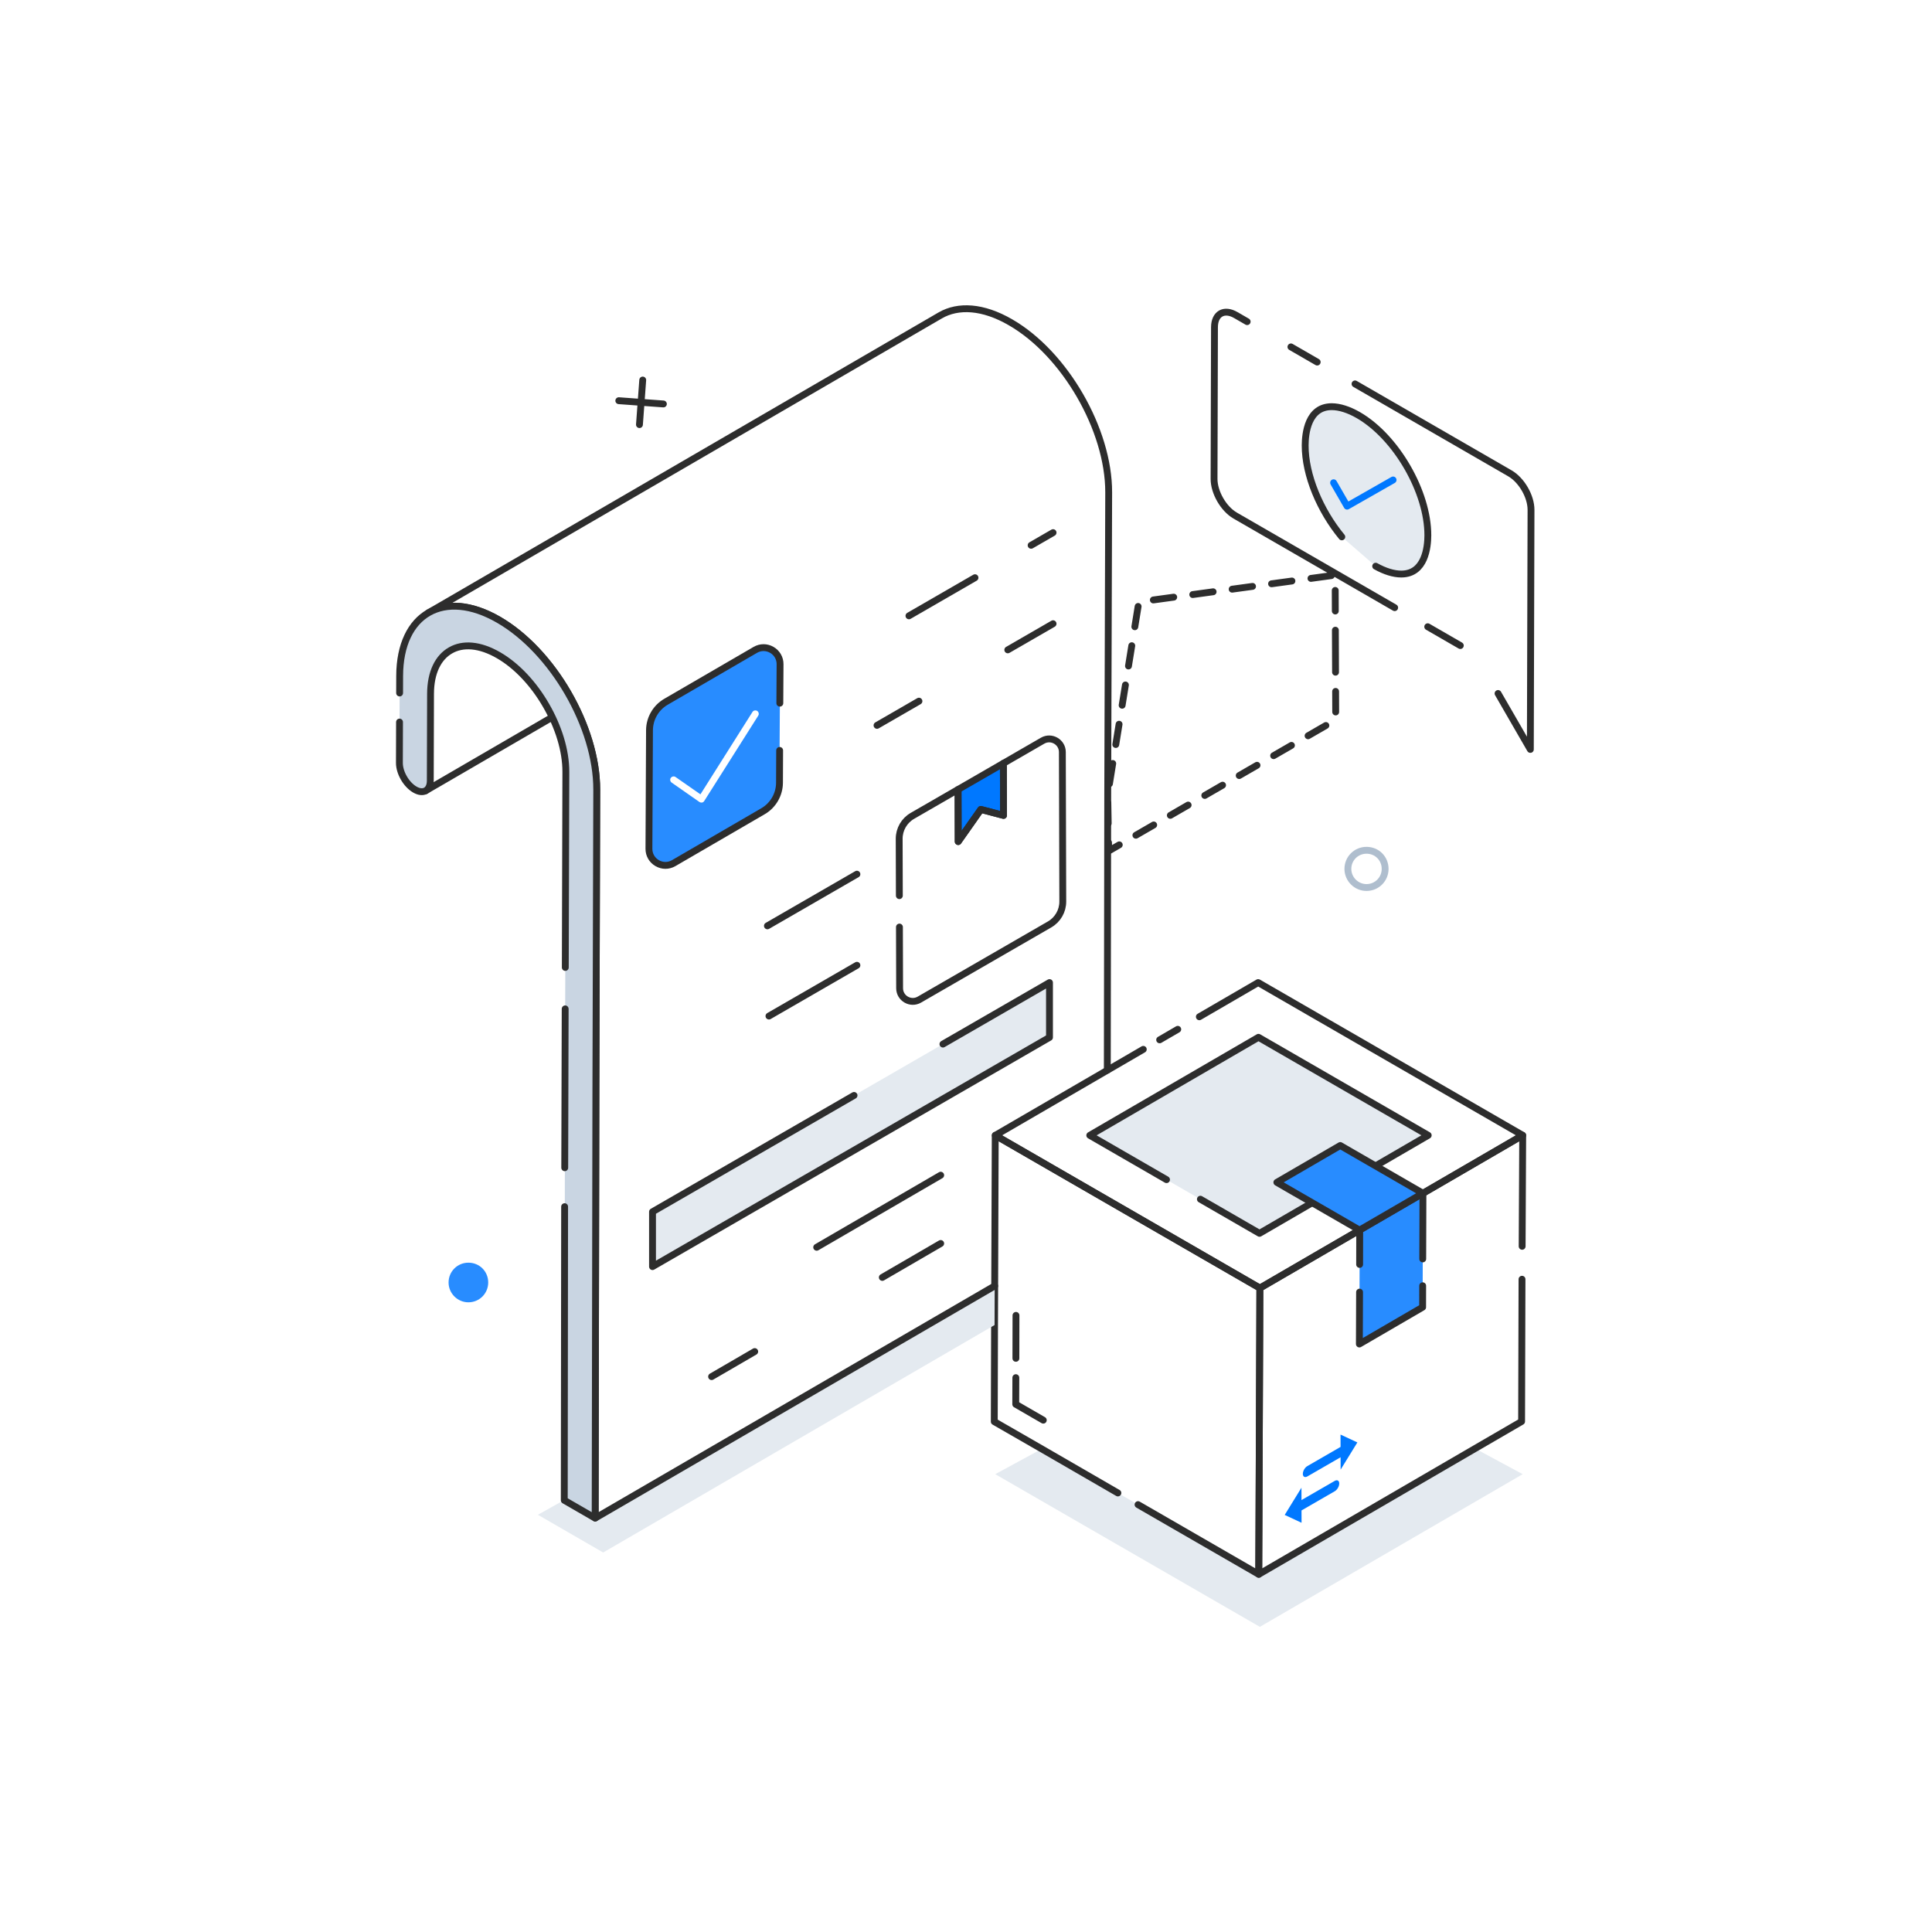 <?xml version="1.0" encoding="UTF-8"?> <svg xmlns="http://www.w3.org/2000/svg" width="513" height="513" viewBox="0 0 513 513" fill="none"><g clip-path="url(#clip0_11860_224290)"><mask id="mask0_11860_224290" style="mask-type:luminance" maskUnits="userSpaceOnUse" x="0" y="0" width="513" height="513"><path d="M512.291 0.975H0.291V512.975H512.291V0.975Z" fill="white"></path></mask><g mask="url(#mask0_11860_224290)"><path d="M367.791 230.715C367.791 233.429 365.62 235.66 362.846 235.66C360.132 235.66 357.902 233.429 357.902 230.715C357.902 227.941 360.132 225.771 362.846 225.771C365.62 225.771 367.791 227.941 367.791 230.715Z" stroke="#AFBECE" stroke-width="1.821" stroke-linecap="round" stroke-linejoin="round"></path><path d="M129.634 340.538C129.634 343.426 127.324 345.8 124.372 345.8C121.484 345.8 119.11 343.426 119.11 340.538C119.11 337.586 121.484 335.275 124.372 335.275C127.324 335.275 129.634 337.586 129.634 340.538Z" fill="#288CFF"></path><path d="M164.309 106.396L176.148 107.263" stroke="#2D2D2D" stroke-width="1.821" stroke-linecap="round" stroke-linejoin="round"></path><path d="M170.662 100.91L169.794 112.748" stroke="#2D2D2D" stroke-width="1.821" stroke-linecap="round" stroke-linejoin="round"></path><path d="M397.774 184.142C401.794 191.104 406.348 198.993 406.348 198.993L406.528 135.4C406.538 131.819 404.033 127.478 400.916 125.679L359.797 101.939M379.101 166.416C379.101 166.416 384.046 169.271 387.755 171.412" stroke="#2D2D2D" stroke-width="1.821" stroke-linecap="round" stroke-linejoin="round"></path><path d="M331.155 85.404C329.326 84.347 328.13 83.657 328.13 83.657C325.031 81.868 322.49 83.295 322.48 86.876L322.366 127.161C322.356 130.742 324.88 135.113 327.979 136.902L370.322 161.349M349.751 96.14C349.751 96.14 346.64 94.344 342.778 92.114" stroke="#2D2D2D" stroke-width="1.821" stroke-linecap="round" stroke-linejoin="round"></path><path d="M356.287 142.55C350.528 135.574 346.537 126.18 346.56 118.256C346.569 115.167 347.272 107.985 353.6 107.985C355.687 107.985 358.139 108.765 360.693 110.239C370.722 116.029 379.167 130.649 379.133 142.166C379.124 145.252 378.419 152.427 372.072 152.427C370.065 152.427 367.72 151.707 365.279 150.342" fill="#E4EAF0"></path><path d="M369.903 127.444L357.695 134.401L354.104 128.182" stroke="#0078FF" stroke-width="1.821" stroke-linecap="round" stroke-linejoin="round"></path><path d="M356.287 142.55C350.528 135.574 346.537 126.18 346.56 118.256C346.569 115.167 347.272 107.985 353.6 107.985C355.687 107.985 358.139 108.765 360.693 110.239C370.722 116.029 379.167 130.649 379.133 142.166C379.124 145.252 378.419 152.427 372.072 152.427C370.065 152.427 367.72 151.707 365.279 150.342" stroke="#2D2D2D" stroke-width="1.821" stroke-linecap="round" stroke-linejoin="round"></path><path d="M354.601 172.795C354.564 162.904 354.525 152.703 354.525 152.703L302.395 159.831L294.132 210.947L294.387 225.954L354.671 191.131C354.671 191.131 354.637 182.1 354.601 172.795Z" stroke="#2D2D2D" stroke-width="1.821" stroke-linecap="round" stroke-linejoin="round" stroke-dasharray="5.46 5.1"></path><path d="M404.318 391.433L334.528 431.974L264.264 391.433L276.612 384.731L296.828 396.423L302.182 399.519L334.236 418.023L391.679 384.621L404.318 391.433Z" fill="#E4EAF0"></path><path d="M296.828 396.423L276.612 384.731L264.009 377.482L264.082 351.839L264.118 341.458L264.264 301.463L334.528 342.004L334.491 353.806L334.236 418.023L302.182 399.519" stroke="#2D2D2D" stroke-width="1.821" stroke-linecap="round" stroke-linejoin="round"></path><path d="M269.748 360.675L269.771 349.272" stroke="#2D2D2D" stroke-width="1.821" stroke-linecap="round" stroke-linejoin="round"></path><path d="M277.022 377.093L269.709 372.871L269.731 365.807" stroke="#2D2D2D" stroke-width="1.821" stroke-linecap="round" stroke-linejoin="round"></path><path d="M318.46 269.979L334.083 260.901L404.318 301.451L334.513 342.017L264.278 301.467L303.573 278.631" stroke="#2D2D2D" stroke-width="1.821" stroke-linecap="round" stroke-linejoin="round"></path><path d="M307.92 276.106L312.727 273.312" stroke="#2D2D2D" stroke-width="1.821" stroke-linecap="round" stroke-linejoin="round"></path><path d="M404.136 339.673L404.027 377.446L391.679 384.621L334.236 418.023L334.491 353.806L334.528 342.04L404.318 301.463L404.172 330.931" stroke="#2D2D2D" stroke-width="1.821" stroke-linecap="round" stroke-linejoin="round"></path><path d="M355.973 390.225L355.964 386.943L347.145 392.034C346.483 392.416 345.943 392.121 345.941 391.36C345.939 390.587 346.476 389.669 347.138 389.287L355.956 384.195L355.947 380.925L360.421 383L355.973 390.225Z" fill="#0078FF"></path><path d="M345.573 395.031L345.582 398.314L354.401 393.222C355.063 392.84 355.604 393.136 355.606 393.897C355.608 394.67 355.071 395.588 354.409 395.97L345.59 401.061L345.599 404.332L341.125 402.257L345.573 395.031Z" fill="#0078FF"></path><path d="M361.038 326.615L377.831 316.845L377.745 347.102L360.953 356.872L361.038 326.615Z" fill="#288CFF"></path><path d="M377.758 341.402L377.745 347.101L360.953 356.871L361.002 343.092" stroke="#2D2D2D" stroke-width="1.821" stroke-linecap="round" stroke-linejoin="round"></path><path d="M361.018 335.743L361.038 326.615L377.831 316.845L377.774 334.279" stroke="#2D2D2D" stroke-width="1.821" stroke-linecap="round" stroke-linejoin="round"></path><path d="M379.231 301.455L334.436 327.487L289.365 301.465L334.16 275.433L379.231 301.455Z" fill="#E4EAF0"></path><path d="M309.745 313.232C299.24 307.166 289.365 301.465 289.365 301.465L334.16 275.433L379.231 301.455L334.436 327.487C334.436 327.487 327.318 323.377 318.739 318.425" stroke="#2D2D2D" stroke-width="1.821" stroke-linecap="round" stroke-linejoin="round"></path><path d="M339.041 313.948L355.873 304.167L377.831 316.845L360.999 326.625L339.041 313.948Z" fill="#288CFF"></path><path d="M339.041 313.948L355.873 304.167L377.831 316.845L360.999 326.625L339.041 313.948Z" stroke="#2D2D2D" stroke-width="1.821" stroke-linecap="round" stroke-linejoin="round"></path><path d="M264.118 341.458L264.082 351.839L160.161 412.232L142.822 402.215L158.048 393.691V403.089L264.118 341.458Z" fill="#E4EAF0"></path><path d="M264.118 341.458L158.048 403.089V393.691L158.23 289.953L158.449 209.708C158.485 193.098 146.792 172.882 132.368 164.541C125.083 160.352 118.49 159.952 113.755 162.72L249.657 83.751C254.429 80.983 261.022 81.347 268.307 85.573C282.731 93.877 294.423 114.093 294.387 130.739L294.132 210.947L294.023 284.161" stroke="#2D2D2D" stroke-width="1.821" stroke-linecap="round" stroke-linejoin="round"></path><path d="M146.636 190.432L113.064 209.941C113.044 209.952 113.024 209.964 113.004 209.975" stroke="#2D2D2D" stroke-width="1.821" stroke-linecap="round" stroke-linejoin="round"></path><path d="M149.831 398.365L150.049 275.505L150.249 204.968C150.265 199.252 148.261 192.965 145.021 187.353C141.781 181.713 137.306 176.833 132.356 173.975C127.382 171.103 122.892 170.807 119.631 172.694C116.37 174.552 114.336 178.509 114.32 184.225L114.255 207.315C114.251 208.643 113.772 209.564 113.004 209.975C112.267 210.369 111.263 210.293 110.153 209.652C107.887 208.344 106.047 205.184 106.054 202.581L106.12 179.49C106.167 162.88 117.926 156.206 132.382 164.552C146.813 172.884 158.497 193.093 158.45 209.703L158.222 289.962L158.032 403.099" fill="#C9D5E2"></path><path d="M149.922 320.404L149.831 398.365L158.032 403.099L158.222 289.962L158.45 209.703C158.497 193.093 146.813 172.884 132.382 164.552C117.926 156.206 106.167 162.88 106.12 179.49L106.107 184.011" stroke="#2D2D2D" stroke-width="1.821" stroke-linecap="round" stroke-linejoin="round"></path><path d="M150.102 256.885L150.249 204.967C150.265 199.251 148.261 192.964 145.021 187.352C141.781 181.712 137.306 176.832 132.356 173.974C127.382 171.102 122.892 170.806 119.631 172.693C116.37 174.551 114.336 178.508 114.32 184.224L114.255 207.314C114.251 208.642 113.772 209.563 113.004 209.974C112.267 210.368 111.263 210.292 110.153 209.651C107.887 208.343 106.047 205.183 106.054 202.58L106.085 191.725" stroke="#2D2D2D" stroke-width="1.821" stroke-linecap="round" stroke-linejoin="round"></path><path d="M200.556 172.561L176.807 186.331C174.148 187.897 172.472 190.774 172.472 193.87L172.327 225.377C172.291 228.765 175.969 230.879 178.883 229.166L202.633 215.398C205.292 213.831 206.967 210.954 206.967 207.858L207.003 199.261L207.076 186.694L207.113 176.386C207.149 172.999 203.47 170.85 200.556 172.561ZM201.321 190.045L187.006 212.666C186.897 212.884 186.678 213.03 186.423 213.103H186.241C186.059 213.103 185.877 213.066 185.731 212.957L178.373 207.821C177.936 207.529 177.827 206.947 178.118 206.546C178.409 206.146 178.992 206.036 179.393 206.327L185.986 210.918L199.791 189.063C200.046 188.625 200.629 188.516 201.066 188.771C201.467 189.063 201.612 189.608 201.321 190.045Z" fill="#288CFF"></path><path d="M176.693 230.695C175.782 230.695 174.872 230.453 174.04 229.973C172.379 229.009 171.389 227.288 171.4 225.365L171.55 193.882C171.564 190.467 173.41 187.279 176.362 185.561L200.085 171.777C201.75 170.811 203.738 170.809 205.396 171.771C207.061 172.735 208.05 174.457 208.039 176.38L207.978 186.717C207.974 187.219 207.57 187.622 207.068 187.622C207.068 187.622 207.065 187.622 207.061 187.622C206.559 187.618 206.153 187.209 206.157 186.706L206.217 176.369C206.224 175.11 205.577 173.98 204.485 173.349C203.393 172.714 202.088 172.72 201.003 173.351L177.28 187.136C174.882 188.53 173.385 191.119 173.371 193.89L173.221 225.374C173.214 226.635 173.862 227.766 174.954 228.397C176.042 229.027 177.348 229.031 178.436 228.394L202.155 214.61C204.553 213.219 206.054 210.63 206.068 207.855L206.107 199.254C206.111 198.752 206.516 198.347 207.018 198.347H207.021C207.526 198.349 207.932 198.759 207.928 199.261L207.889 207.864C207.868 211.282 206.025 214.471 203.073 216.186L179.354 229.97C178.522 230.454 177.607 230.695 176.693 230.695Z" fill="#2D2D2D"></path><path d="M173.26 321.759V336.322L278.669 275.464V260.901L173.26 321.759Z" fill="#E4EAF0"></path><path d="M266.425 202.688L266.464 216.513L260.434 214.926L254.432 223.46L254.393 209.634L266.425 202.688Z" fill="#0078FF"></path><path d="M266.425 202.688L266.464 216.513L260.434 214.926L254.432 223.46L254.393 209.634L266.425 202.688Z" stroke="#2D2D2D" stroke-width="1.821" stroke-linecap="round" stroke-linejoin="round"></path><path d="M238.803 237.818L238.76 222.722C238.753 220.214 240.089 217.893 242.261 216.639L254.393 209.634L254.432 223.46L260.434 214.926L266.464 216.513L266.425 202.688L276.836 196.677C279.166 195.332 282.079 197.009 282.087 199.699L282.199 239.379C282.206 241.887 280.871 244.208 278.699 245.462L244.124 265.424C241.794 266.769 238.881 265.092 238.873 262.402L238.827 246.16" stroke="#2D2D2D" stroke-width="1.821" stroke-linecap="round" stroke-linejoin="round"></path><path d="M149.952 310.065L150.049 275.505L150.071 267.883" stroke="#2D2D2D" stroke-width="1.821" stroke-linecap="round" stroke-linejoin="round"></path><path d="M226.771 290.865C200.153 306.233 173.26 321.759 173.26 321.759V336.322L278.669 275.464V260.901C278.669 260.901 266.472 267.943 250.376 277.236" stroke="#2D2D2D" stroke-width="1.821" stroke-linecap="round" stroke-linejoin="round"></path><path d="M244.007 186.178C244.007 186.178 238.689 189.248 232.875 192.605L244.007 186.178Z" fill="#E4EAF0"></path><path d="M244.007 186.178C244.007 186.178 238.689 189.248 232.875 192.605" stroke="#2D2D2D" stroke-width="1.821" stroke-linecap="round" stroke-linejoin="round"></path><path d="M279.619 165.617C279.619 165.617 273.876 168.933 267.597 172.558L279.619 165.617Z" fill="#E4EAF0"></path><path d="M279.619 165.617C279.619 165.617 273.876 168.933 267.597 172.558" stroke="#2D2D2D" stroke-width="1.821" stroke-linecap="round" stroke-linejoin="round"></path><path d="M258.886 153.397C258.886 153.397 250.509 158.233 241.352 163.521L258.886 153.397Z" fill="#E4EAF0"></path><path d="M258.886 153.397C258.886 153.397 250.509 158.233 241.352 163.521" stroke="#2D2D2D" stroke-width="1.821" stroke-linecap="round" stroke-linejoin="round"></path><path d="M279.619 141.428C279.619 141.428 276.835 143.036 273.791 144.793L279.619 141.428Z" fill="#E4EAF0"></path><path d="M279.619 141.428C279.619 141.428 276.835 143.036 273.791 144.793" stroke="#2D2D2D" stroke-width="1.821" stroke-linecap="round" stroke-linejoin="round"></path><path d="M227.534 256.309C227.534 256.309 216.377 262.751 204.18 269.793L227.534 256.309Z" fill="#E4EAF0"></path><path d="M227.534 256.309C227.534 256.309 216.377 262.751 204.18 269.793" stroke="#2D2D2D" stroke-width="1.821" stroke-linecap="round" stroke-linejoin="round"></path><path d="M227.534 232.118C227.534 232.118 216.182 238.672 203.771 245.838L227.534 232.118Z" fill="#E4EAF0"></path><path d="M227.534 232.118C227.534 232.118 216.182 238.672 203.771 245.838" stroke="#2D2D2D" stroke-width="1.821" stroke-linecap="round" stroke-linejoin="round"></path><path d="M200.397 358.878C200.397 358.878 194.928 362.056 188.949 365.531" stroke="#2D2D2D" stroke-width="1.821" stroke-linecap="round" stroke-linejoin="round"></path><path d="M249.78 330.178C249.78 330.178 242.375 334.481 234.281 339.186" stroke="#2D2D2D" stroke-width="1.821" stroke-linecap="round" stroke-linejoin="round"></path><path d="M249.78 312.048C249.78 312.048 234.05 321.19 216.854 331.183" stroke="#2D2D2D" stroke-width="1.821" stroke-linecap="round" stroke-linejoin="round"></path></g></g><defs><clipPath id="clip0_11860_224290"><rect width="512" height="512" fill="white" transform="translate(0.291 0.975)"></rect></clipPath></defs></svg> 
